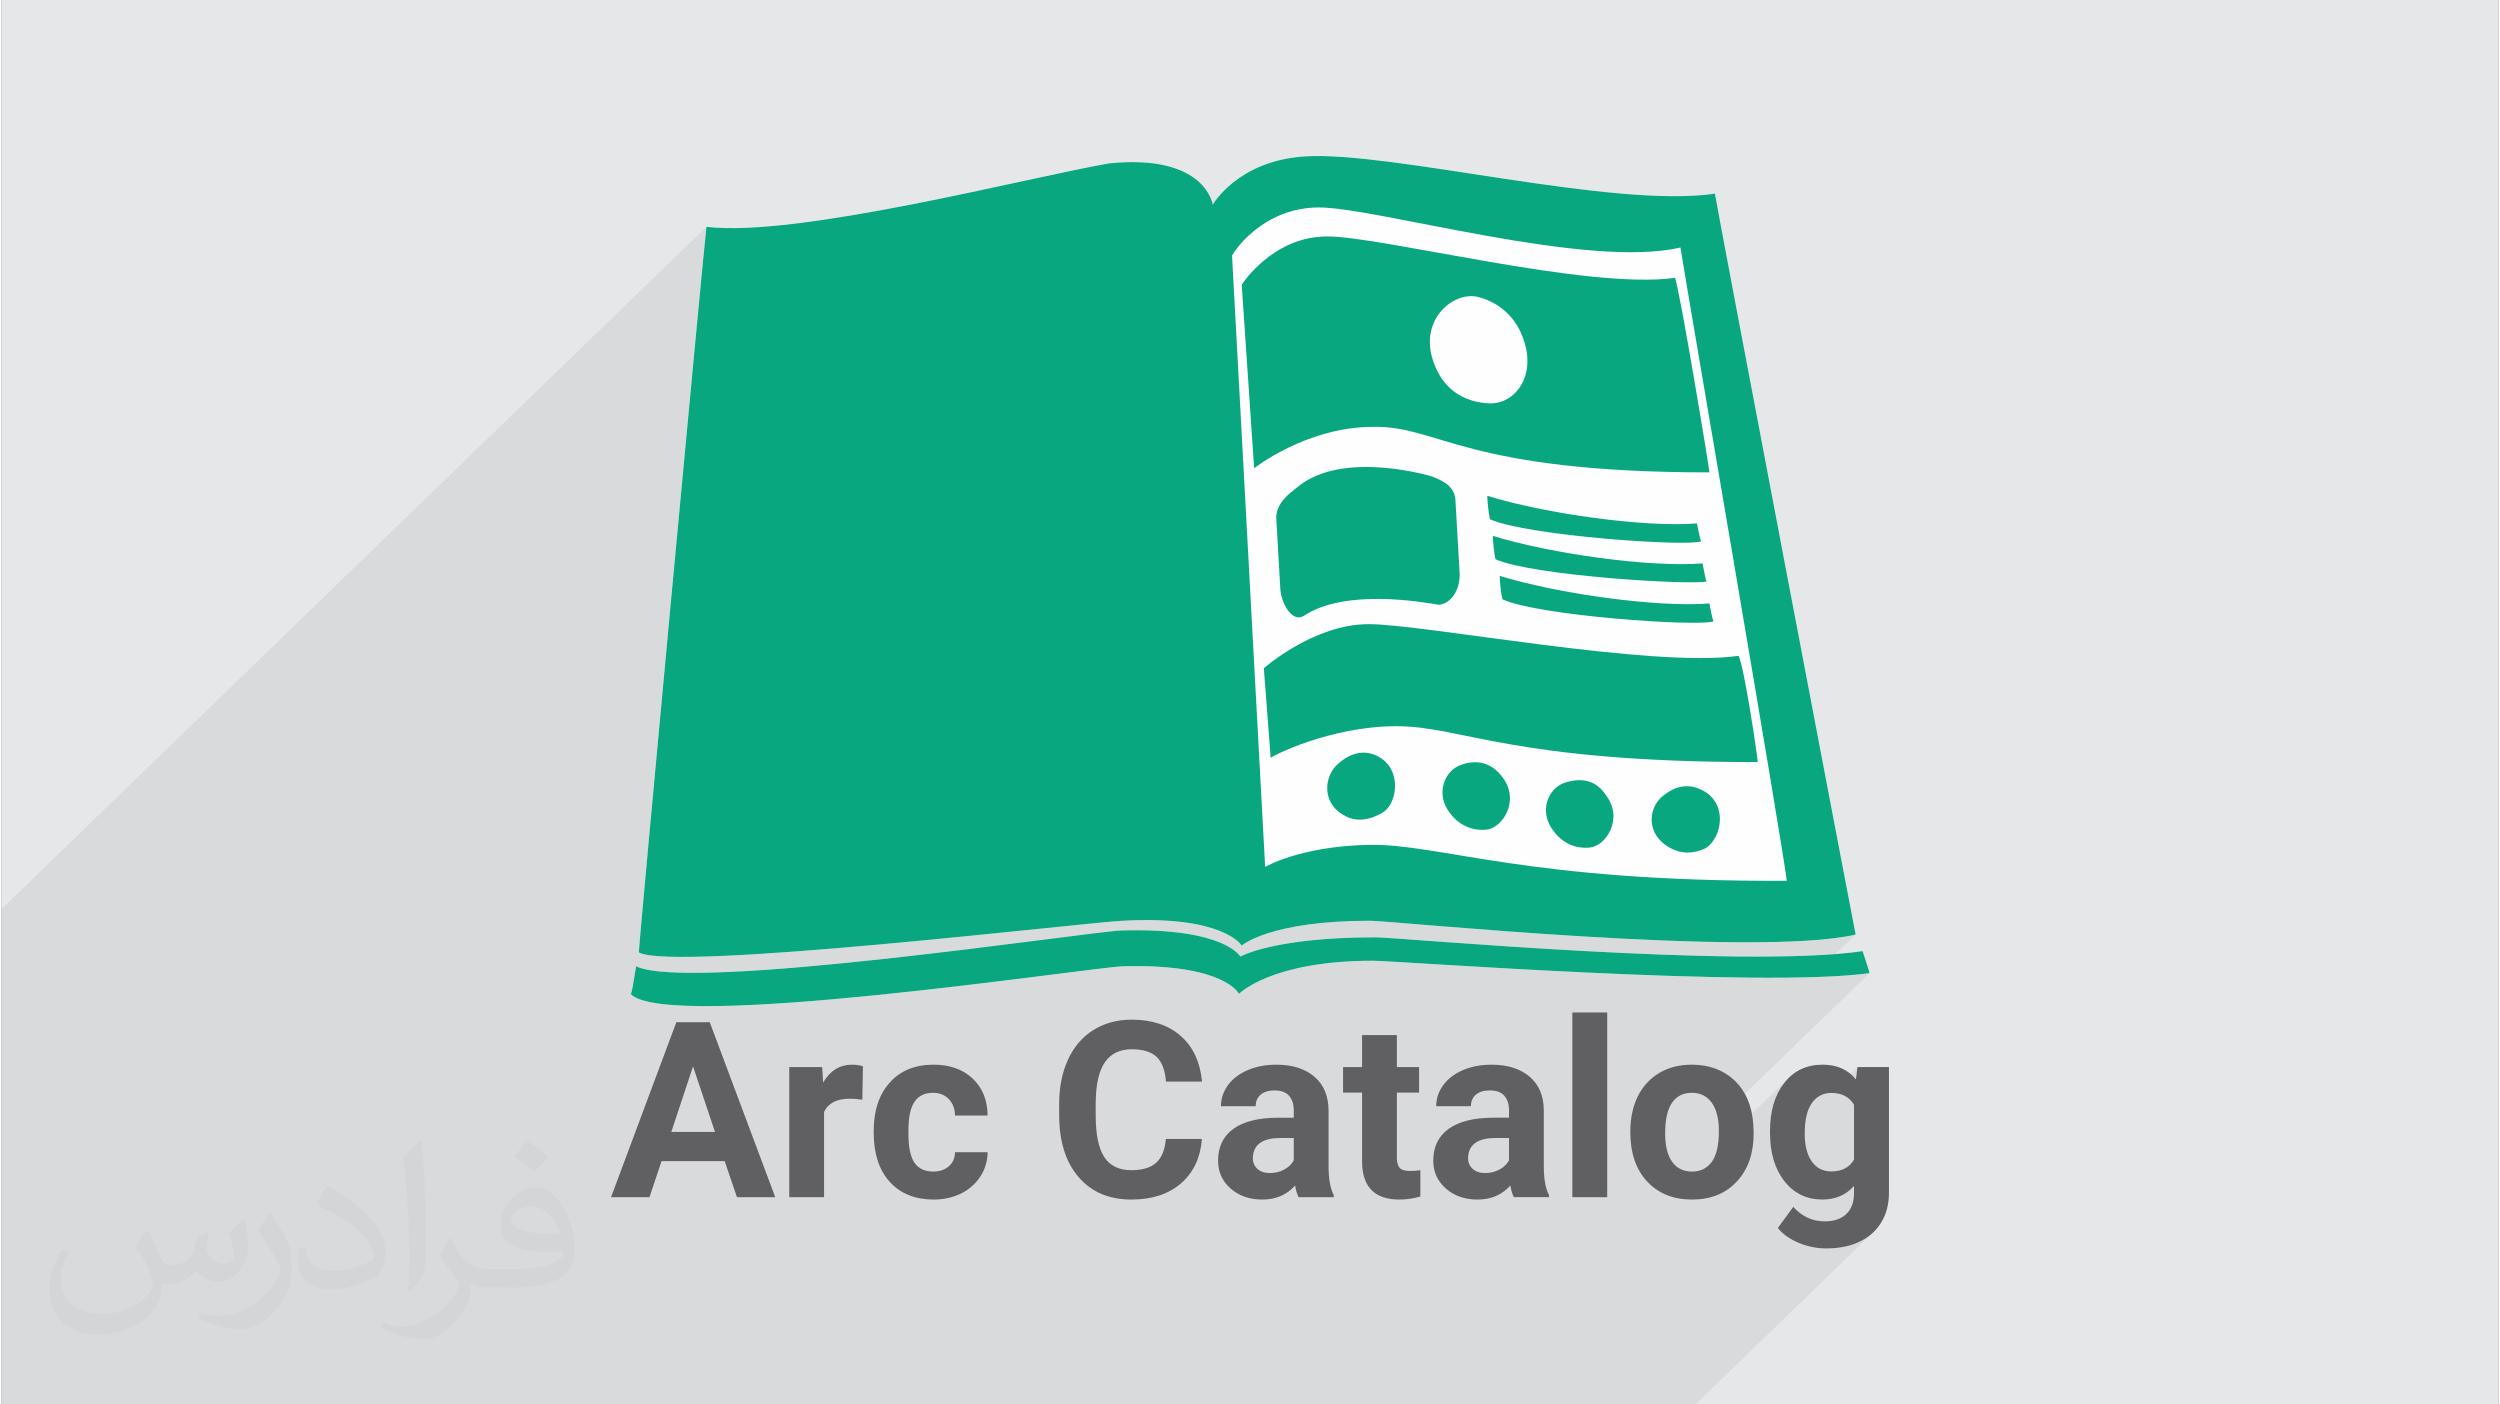 <?xml version="1.0" encoding="UTF-8"?>
<!DOCTYPE svg PUBLIC "-//W3C//DTD SVG 1.0//EN" "http://www.w3.org/TR/2001/REC-SVG-20010904/DTD/svg10.dtd">
<!-- Creator: CorelDRAW 2017 -->
<svg xmlns="http://www.w3.org/2000/svg" xml:space="preserve" width="356px" height="200px" version="1.0" shape-rendering="geometricPrecision" text-rendering="geometricPrecision" image-rendering="optimizeQuality" fill-rule="evenodd" clip-rule="evenodd"
viewBox="0 0 35600 20025"
 xmlns:xlink="http://www.w3.org/1999/xlink">
 <rect x="0" y="0" width="35600" height="20025" fill="#808080" stroke="none"/>
 <g id="Layer_x0020_1">
  <g id="_1552982439312">
   <g>
    <path fill="#E6E7E8" d="M0 0l35600 0 0 20025 -35600 0 0 -20025z"/>
    <path fill="#373435" fill-opacity="0.078" d="M1151 20025l36 0 1240 0 164 0 328 0 1070 0 78 0 351 0 336 0 124 0 65 0 171 0 35 0 488 0 188 0 168 0 164 0 28 0 44 0 31 0 419 0 46 0 169 0 44 0 12 0 21 0 181 0 237 0 42 0 352 0 15 0 121 0 2 0 57 0 199 0 6 0 283 0 83 0 22 0 102 0 42 0 80 0 56 0 14 0 142 0 147 0 183 0 47 0 151 0 4 0 79 0 184 0 76 0 16 0 103 0 25 0 102 0 363 0 84 0 49 0 1 0 57 0 244 0 55 0 361 0 11 0 169 0 76 0 251 0 96 0 61 0 184 0 173 0 27 0 301 0 10 0 73 0 12 0 6 0 86 0 26 0 92 0 22 0 64 0 310 0 0 0 99 0 8 0 64 0 122 0 129 0 146 0 131 0 70 0 43 0 228 0 8 0 62 0 30 0 5 0 190 0 81 0 24 0 20 0 370 0 2 0 79 0 141 0 37 0 99 0 40 0 220 0 3 0 12 0 90 0 119 0 29 0 23 0 345 0 99 0 8 0 58 0 257 0 277 0 9 0 103 0 299 0 170 0 160 0 20 0 370 0 2 0 219 0 213 0 70 0 219 0 332 0 21 0 150 0 327 0 99 0 340 0 391 0 140 0 7 0 545 0 95 0 33 0 160 0 348 0 636 0 91 0 79 0 20 0 369 0 3 0 41 0 258 0 596 0 59 0 2516 -2435 -41 33 -43 30 -46 28 -49 25 -51 22 -54 19 -55 16 -58 13 -60 11 -62 7 -64 5 -66 1 -51 -1 -50 -4 -50 -6 -50 -9 -1 0 488 -472 25 -28 23 -30 19 -33 15 -36 12 -39 8 -41 6 -44 1 -47 0 -101 -61 59 -31 26 -52 33 -54 28 -58 21 -62 15 -65 9 -68 3 -82 -4 -28 -4 504 -488 31 -35 26 -39 0 -781 -27 -39 -30 -34 -35 -29 -38 -24 -42 -19 -20 -5 219 -212 22 -176 -383 370 -31 2 -40 7 -39 11 -36 16 -34 20 -32 25 -645 625 -4 -36 -3 -105 0 -22 3 -104 10 -98 16 -94 22 -88 28 -84 35 -78 41 -72 48 -68 53 -61 -1003 970 4 -21 8 -63 4 -68 2 -73 -2 -63 -4 -60 -6 -37 2159 -2090 -156 19 -176 15 -194 12 -211 9 -87 2 627 -607 -145 29 -165 24 -185 19 -201 15 -218 11 -231 8 -243 3 -255 1 -244 -2 904 -875 -4 -41 -12 -86 -20 -128 -27 -168 -33 -205 -39 -238 -44 -268 -49 -297 -54 -320 -57 -343 -61 -361 -64 -376 -66 -390 -67 -398 -69 -406 -69 -409 -70 -409 -69 -408 -69 -402 -67 -393 -65 -383 -62 -368 -60 -350 -56 -331 -52 -307 -48 -280 -43 -252 -37 -219 -31 -183 -24 -146 -17 -104 -10 -60 -130 26 -139 19 -147 13 -155 8 -162 1 -168 -3 -174 -8 -178 -13 -183 -16 -185 -20 -189 -23 -190 -27 -192 -28 -193 -31 -192 -32 -191 -34 -190 -34 -188 -35 -185 -35 -181 -35 -177 -35 -172 -33 -167 -32 -160 -30 -153 -29 -145 -25 -136 -23 -128 -19 -117 -16 -107 -12 -96 -7 -83 -3 -291 29 -252 76 -213 108 -174 124 -135 125 -8456 8185 2 -26 36 -396 39 -418 18 -189 7911 -7657 4 -7 13 -20 22 -32 31 -40 41 -49 52 -54 -8070 7810 18 -198 42 -451 43 -462 44 -469 44 -474 44 -474 44 -471 44 -464 42 -455 42 -440 40 -424 38 -403 35 -378 34 -351 30 -319 27 -285 24 -246 20 -204 15 -159 11 -109 7 -57 -10050 9727 0 6628 0 44 0 392 563 0 578 0 10 0z"/>
    <path fill="#FEFEFE" d="M26534 13561c-1711,255 -6629,-197 -6944,-197 -1456,0 -1928,275 -1928,275 0,0 -216,-413 -1691,-373 -492,19 -6157,885 -6924,511 -40,236 -59,394 -79,394 511,550 6511,-374 7022,-394 1456,-39 1653,394 1653,394 0,0 452,-473 1908,-473 334,0 5527,394 7081,177 0,-19 -20,-78 -98,-314zm-10544 -433c1436,-79 1692,354 1692,354 0,0 393,-354 1829,-354 315,0 5489,531 6924,197 -59,-295 -1986,-10406 -2006,-10564 -1456,217 -4623,-609 -5842,-531 -964,59 -1318,689 -1318,689 0,0 -98,-728 -1475,-590 -1141,196 -4446,1062 -5744,905 -40,314 -964,10209 -964,10346 492,276 6393,-432 6904,-452z"/>
    <path fill="#606062" fill-rule="nonzero" d="M10310 16555l-900 0 -172 514 -548 0 931 -2495 476 0 934 2495 -546 0 -175 -514zm-761 -416l623 0 -313 -935 -310 935zm2724 -460c-67,-9 -126,-14 -178,-14 -187,0 -310,64 -368,190l0 1214 -496 0 0 -1855 469 0 14 221c99,-170 236,-255 412,-255 55,0 106,8 155,22l-8 477zm1010 1025c91,0 166,-25 223,-75 57,-50 87,-117 88,-201l465 0c-1,125 -35,240 -103,345 -68,105 -160,186 -276,244 -118,57 -247,86 -389,86 -265,0 -474,-84 -627,-252 -153,-169 -229,-402 -229,-700l0 -32c0,-285 76,-513 228,-683 152,-171 360,-256 626,-256 231,0 417,66 557,198 140,132 211,308 213,527l-465 0c-1,-96 -31,-174 -88,-234 -57,-60 -133,-90 -226,-90 -116,0 -204,42 -262,126 -58,84 -88,220 -88,409l0 51c0,191 29,328 87,412 58,83 147,125 266,125zm3831 -466c-20,268 -119,479 -298,634 -178,154 -413,231 -707,231 -319,0 -571,-107 -755,-323 -184,-215 -275,-510 -275,-887l0 -152c0,-240 42,-452 127,-635 84,-183 205,-323 362,-421 157,-98 340,-147 547,-147 289,0 522,78 697,232 176,154 277,371 304,651l-514 0c-12,-162 -57,-279 -133,-352 -77,-72 -195,-109 -354,-109 -171,0 -299,62 -383,184 -86,123 -129,314 -132,573l0 188c0,270 41,467 122,592 82,125 211,187 387,187 160,0 278,-36 356,-109 79,-73 123,-185 135,-337l514 0zm1379 831c-22,-44 -39,-100 -50,-166 -120,134 -275,200 -467,200 -182,0 -333,-52 -452,-157 -120,-105 -179,-238 -179,-398 0,-196 72,-347 218,-453 146,-105 357,-158 633,-159l228 0 0 -106c0,-86 -23,-155 -66,-206 -44,-51 -114,-77 -209,-77 -83,0 -149,20 -196,60 -48,40 -72,95 -72,165l-495 0c0,-108 33,-207 99,-299 67,-92 161,-163 281,-215 121,-52 257,-78 409,-78 228,0 410,57 544,172 134,115 201,277 201,485l0 803c2,176 26,310 74,399l0 30 -501 0zm-409 -344c73,0 141,-16 202,-49 62,-32 107,-76 138,-131l0 -320 -186 0c-248,0 -380,86 -396,258l-2 29c0,62 22,113 65,153 44,40 103,60 179,60zm1810 -1967l0 456 317 0 0 364 -317 0 0 926c0,68 13,117 39,147 27,30 77,44 152,44 55,0 103,-3 144,-11l0 375c-96,29 -196,44 -299,44 -347,0 -525,-175 -532,-525l0 -1000 -271 0 0 -364 271 0 0 -456 496 0zm1668 2311c-23,-44 -39,-100 -50,-166 -120,134 -276,200 -467,200 -182,0 -333,-52 -452,-157 -120,-105 -180,-238 -180,-398 0,-196 73,-347 219,-453 146,-105 357,-158 633,-159l228 0 0 -106c0,-86 -23,-155 -66,-206 -44,-51 -114,-77 -209,-77 -83,0 -149,20 -197,60 -47,40 -71,95 -71,165l-495 0c0,-108 33,-207 99,-299 67,-92 161,-163 281,-215 121,-52 257,-78 409,-78 228,0 409,57 544,172 134,115 201,277 201,485l0 803c1,176 26,310 74,399l0 30 -501 0zm-409 -344c73,0 141,-16 202,-49 62,-32 107,-76 138,-131l0 -320 -186 0c-248,0 -380,86 -396,258l-2 29c0,62 22,113 65,153 44,40 103,60 179,60zm1740 344l-497 0 0 -2633 497 0 0 2633zm330 -944c0,-184 36,-349 106,-493 71,-143 173,-255 306,-334 133,-79 288,-118 464,-118 250,0 455,77 614,229 158,153 245,361 263,625l5 126c0,285 -80,514 -239,685 -159,172 -372,258 -639,258 -267,0 -481,-86 -640,-257 -160,-171 -240,-404 -240,-699l0 -22zm496 35c0,176 33,311 99,404 66,93 161,140 285,140 120,0 213,-46 281,-138 67,-92 101,-239 101,-441 0,-173 -34,-307 -101,-402 -68,-95 -163,-142 -285,-142 -122,0 -215,47 -281,141 -66,95 -99,241 -99,438zm1495 -33c0,-284 67,-513 203,-686 135,-174 317,-261 548,-261 203,0 361,70 474,210l22 -176 449 0 0 1793c0,162 -37,303 -111,424 -73,120 -178,212 -312,275 -134,63 -290,94 -470,94 -136,0 -268,-27 -397,-81 -129,-55 -227,-125 -294,-211l220 -301c123,138 273,207 450,207 131,0 233,-36 307,-106 73,-70 109,-170 109,-298l0 -101c-114,129 -265,194 -451,194 -223,0 -403,-87 -541,-261 -137,-174 -206,-406 -206,-693l0 -22zm495 37c0,168 33,300 101,396 67,95 160,142 278,142 151,0 259,-56 324,-169l0 -781c-67,-112 -174,-169 -321,-169 -119,0 -212,49 -281,146 -68,97 -101,242 -101,435z"/>
    <path fill="#08A77F" d="M26534 13561c-1711,255 -6629,-197 -6944,-197 -1456,0 -1928,275 -1928,275 0,0 -216,-413 -1691,-373 -492,19 -6157,885 -6924,511 -40,236 -59,394 -79,394 511,550 6511,-374 7022,-394 1456,-39 1653,394 1653,394 0,0 452,-473 1908,-473 334,0 5527,394 7081,177 0,-19 -20,-78 -98,-314zm-2184 -6826c0,-59 -432,-2656 -491,-2774 -1240,177 -4171,-590 -4957,-590 -787,0 -1220,689 -1220,689l177 2616c0,0 748,-590 1692,-590 944,-20 1298,649 4799,649zm-3285 -2498c354,98 551,354 630,590 197,531 -118,944 -492,924 -354,-19 -649,-196 -787,-590 -216,-609 295,-1023 649,-924zm-668 2557c0,0 -1279,-393 -1928,157 -99,79 -295,217 -295,433l59 1023c19,216 177,472 334,374 590,-394 1692,-197 1928,-158 177,-19 295,-216 295,-432l-59 -1023c0,-217 -138,-295 -334,-374zm4012 2065c-19,-39 -39,-157 -59,-255 -747,59 -2163,-138 -2990,-394 0,59 20,276 40,335 511,236 2793,393 3009,314zm-98 -570c-20,-39 -39,-157 -59,-256 -747,59 -2164,-137 -2990,-393 0,59 20,275 39,334 531,236 2813,374 3010,315zm-79 -571c-19,-39 -39,-157 -59,-255 -747,59 -2163,-138 -2990,-394 0,59 20,276 40,335 531,236 2813,393 3009,314zm-531 3620c-216,157 -255,511 20,708 138,98 315,157 551,59 216,-98 354,-551 59,-787 -217,-157 -433,-137 -630,20zm-1416 -177c-236,79 -374,413 -157,688 98,138 275,256 511,236 236,-19 492,-413 236,-747 -138,-216 -354,-256 -590,-177zm-1475 -256c-236,79 -374,413 -158,689 99,137 276,255 512,236 236,-20 491,-413 236,-748 -158,-216 -374,-255 -590,-177zm-1181 -118c-216,-118 -432,-39 -609,138 -177,197 -177,551 137,708 138,79 335,79 551,-59 197,-138 256,-610 -79,-787zm256 -433c944,0 1633,512 5154,512 0,-59 -197,-1397 -275,-1515 -1240,177 -4485,-452 -5272,-452 -787,0 -1495,629 -1495,629l98 1279c0,-20 846,-453 1790,-453zm-3895 2774c1436,-79 1692,354 1692,354 0,0 393,-354 1829,-354 315,0 5489,531 6924,197 -59,-295 -1986,-10406 -2006,-10564 -1456,217 -4623,-609 -5842,-531 -964,59 -1318,689 -1318,689 0,0 -98,-728 -1475,-590 -1141,196 -4446,1062 -5744,905 -40,314 -964,10209 -964,10346 492,276 6393,-432 6904,-452zm2794 -10170c826,0 3816,885 5153,571 59,393 1515,8851 1515,9029 -3698,19 -4957,-532 -5960,-512 -984,20 -1476,315 -1476,315l-472 -8714c0,-20 413,-689 1240,-689z"/>
   </g>
   <path fill="#373435" fill-opacity="0.031" d="M2082 17547c68,104 112,203 155,312 32,64 49,183 199,183 44,0 107,-14 163,-45 63,-33 111,-83 136,-159l60 -202 146 -72 10 10c-20,77 -25,149 -25,206 0,170 146,234 262,234 68,0 129,-34 129,-95 0,-81 -34,-217 -78,-339 68,-68 136,-136 214,-191l12 6c34,144 53,287 53,381 0,93 -41,196 -75,264 -70,132 -194,238 -344,238 -114,0 -241,-58 -328,-163l-5 0c-82,101 -209,193 -412,193l-63 0c-10,134 -39,229 -83,314 -121,237 -480,404 -818,404 -470,0 -706,-272 -706,-633 0,-223 73,-431 185,-578l92 38c-70,134 -117,262 -117,385 0,338 275,499 592,499 294,0 658,-187 724,-404 -25,-237 -114,-348 -250,-565 41,-72 94,-144 160,-221l12 0zm5421 -1274c99,62 196,136 291,221 -53,74 -119,142 -201,202 -95,-77 -190,-143 -287,-213 66,-74 131,-146 197,-210zm51 926c-160,0 -291,105 -291,183 0,168 320,219 703,217 -48,-196 -216,-400 -412,-400zm-359 895c208,0 390,-6 529,-41 155,-39 286,-118 286,-171 0,-15 0,-31 -5,-46 -87,8 -187,8 -274,8 -282,0 -498,-64 -583,-222 -21,-44 -36,-93 -36,-149 0,-152 66,-303 182,-406 97,-85 204,-138 313,-138 197,0 354,158 464,408 60,136 101,293 101,491 0,132 -36,243 -118,326 -153,148 -435,204 -867,204l-196 0 0 0 -51 0c-107,0 -184,-19 -245,-66l-10 0c3,25 5,50 5,72 0,97 -32,221 -97,320 -192,287 -400,410 -580,410 -182,0 -405,-70 -606,-161l36 -70c65,27 155,46 279,46 325,0 752,-314 805,-619 -12,-25 -34,-58 -65,-93 -95,-113 -155,-208 -211,-307 48,-95 92,-171 133,-239l17 -2c139,282 265,445 546,445l44 0 0 0 204 0zm-1408 299c24,-130 26,-276 26,-413l0 -202c0,-377 -48,-926 -87,-1282 68,-75 163,-161 238,-219l22 6c51,450 63,972 63,1452 0,126 -5,250 -17,340 -7,114 -73,201 -214,332l-31 -14zm-1449 -596c7,177 94,318 398,318 189,0 349,-50 526,-135 32,-14 49,-33 49,-49 0,-111 -85,-258 -228,-392 -139,-126 -323,-237 -495,-311 -59,-25 -78,-52 -78,-77 0,-51 68,-158 124,-235l19 -2c197,103 417,256 580,427 148,157 240,316 240,489 0,128 -39,250 -102,361 -216,109 -446,192 -674,192 -277,0 -466,-130 -466,-436 0,-33 0,-84 12,-150l95 0zm-501 -503l172 278c63,103 122,215 122,392l0 227c0,183 -117,379 -306,573 -148,132 -279,188 -400,188 -180,0 -386,-56 -624,-159l27 -70c75,21 162,37 269,37 342,-2 692,-252 852,-557 19,-35 26,-68 26,-90 0,-36 -19,-75 -34,-110 -87,-165 -184,-315 -291,-453 56,-89 112,-174 173,-258l14 2z"/>
  </g>
 </g>
</svg>
